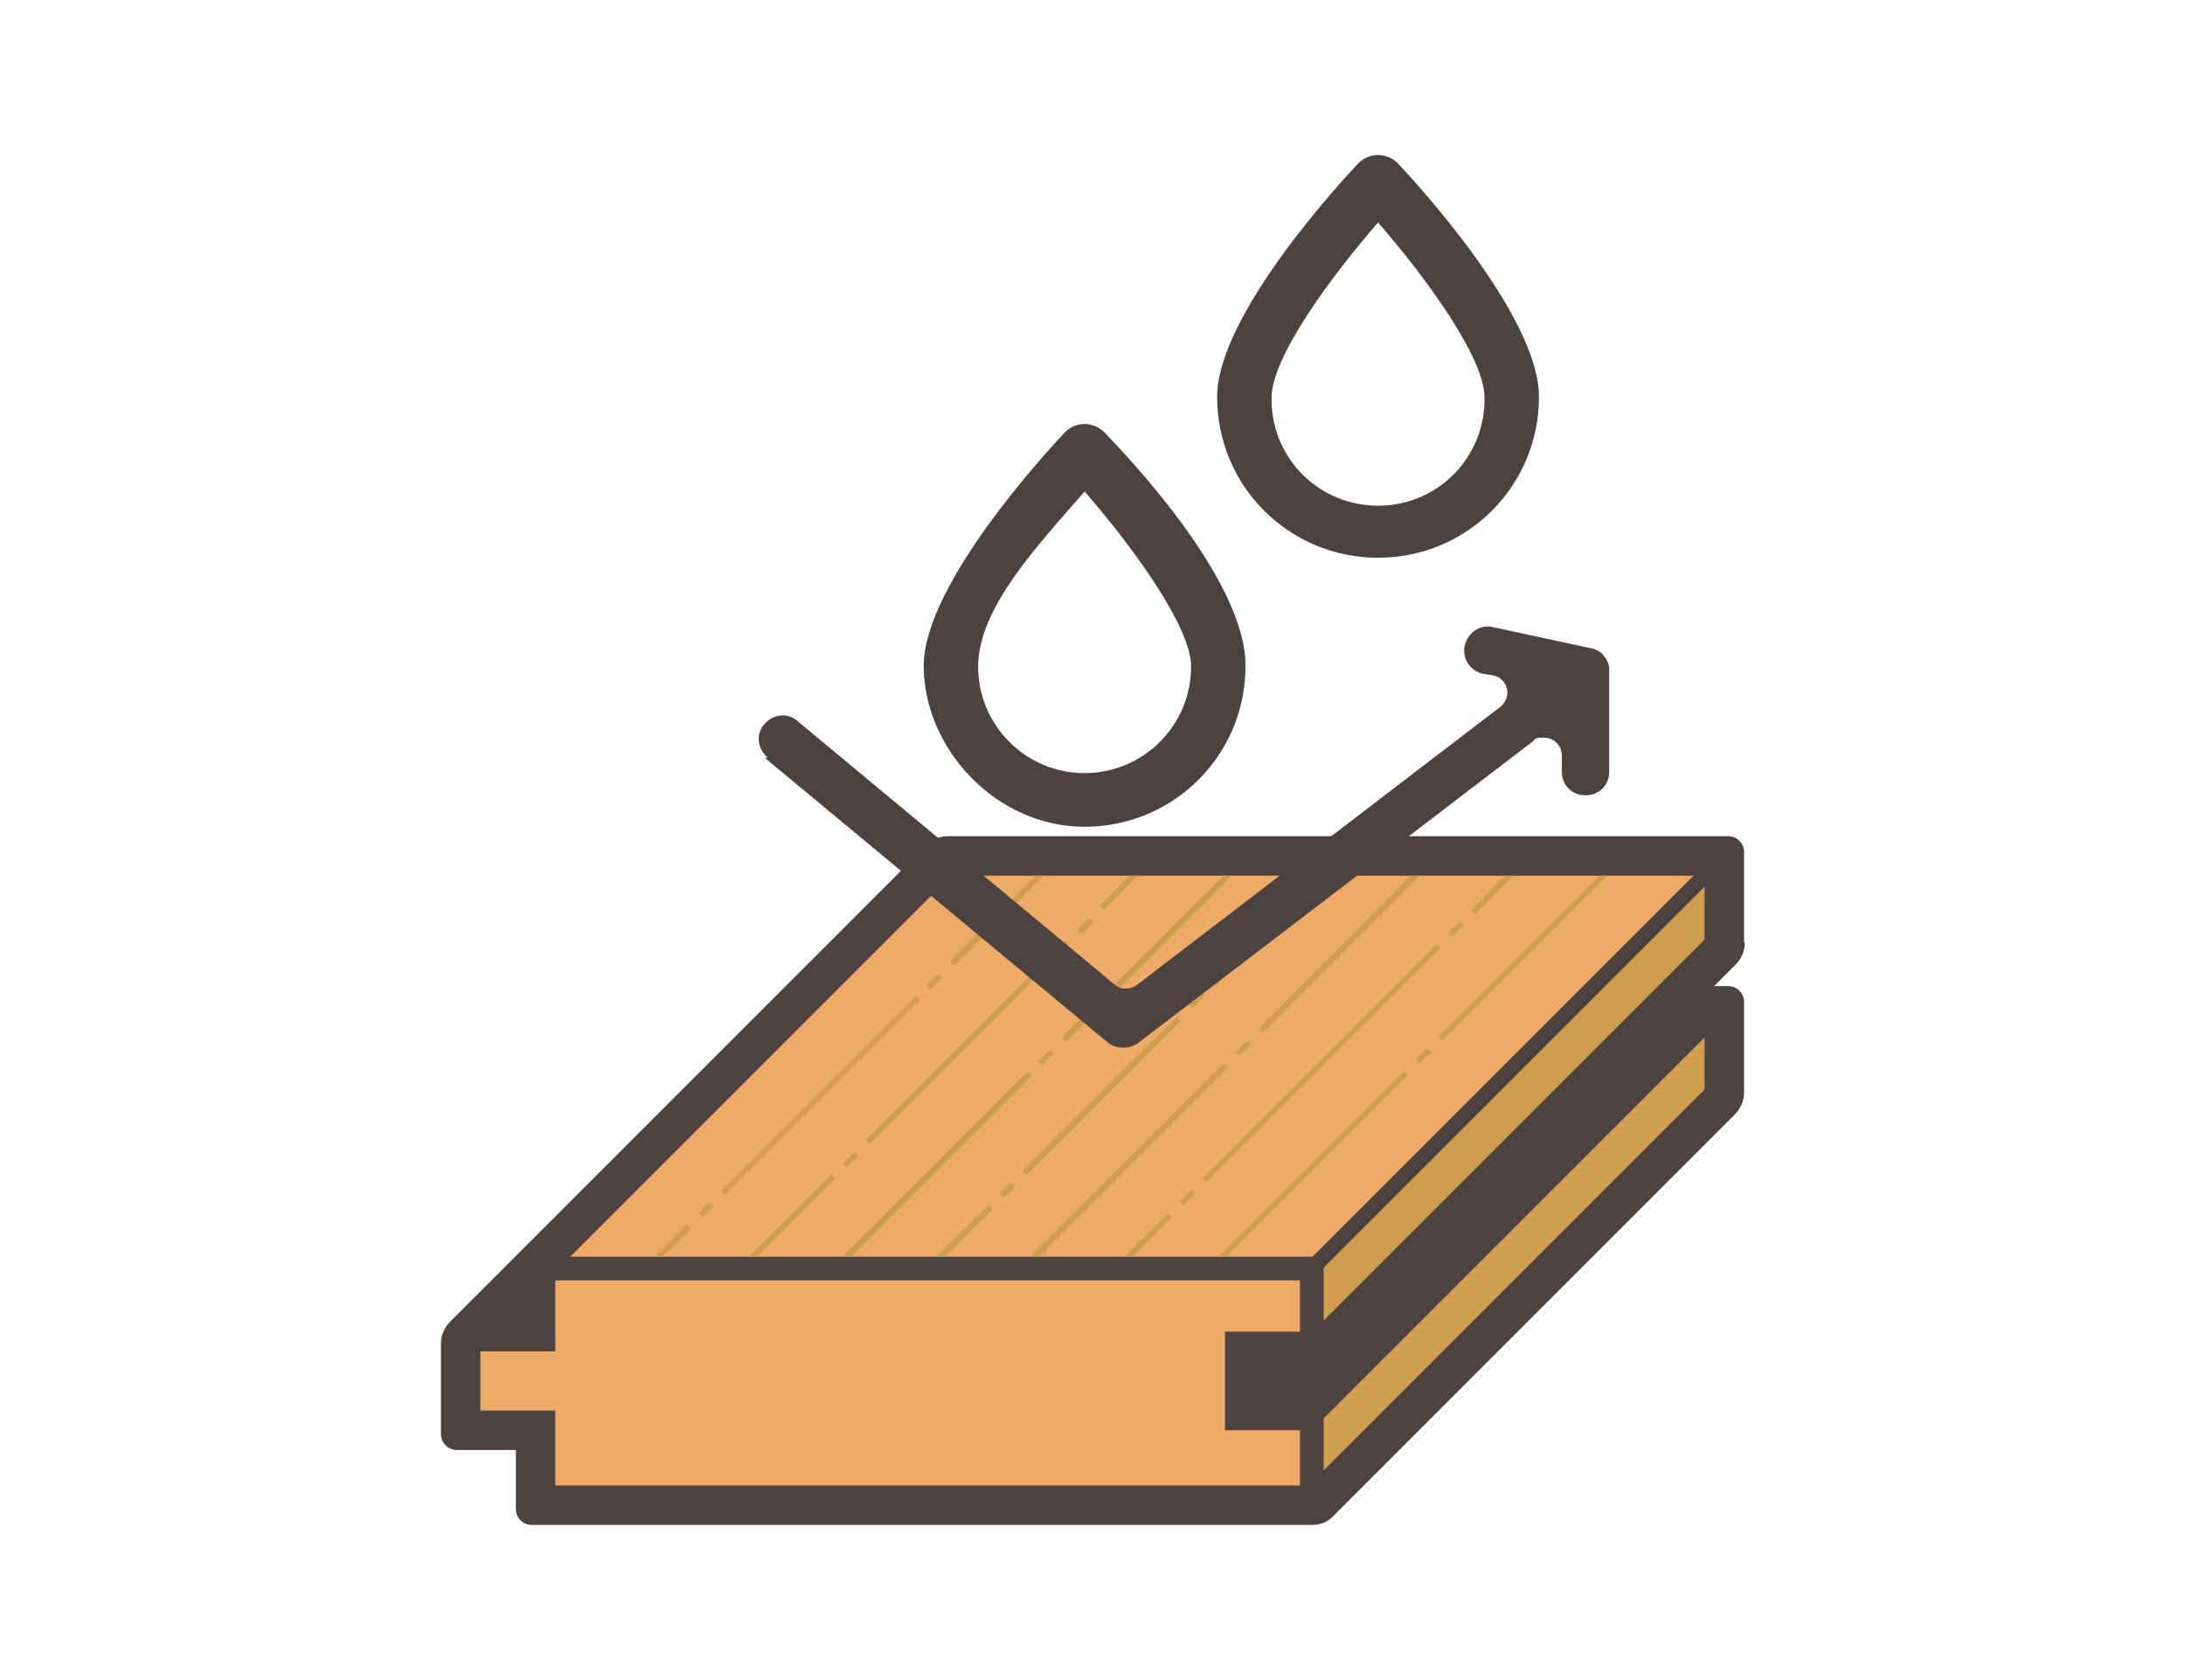 <?xml version="1.0" encoding="UTF-8"?>
<svg id="Layer_2" xmlns="http://www.w3.org/2000/svg" version="1.1" viewBox="0 0 277 213">
  <!-- Generator: Adobe Illustrator 29.5.0, SVG Export Plug-In . SVG Version: 2.1.0 Build 137)  -->
  <defs>
    <style>
      .st0 {
        fill: #ce9d4d;
      }

      .st1 {
        fill: #eeab67;
      }

      .st2 {
        fill: #4c4240;
      }
    </style>
  </defs>
  <g id="Icon">
    <g>
      <path class="st2" d="M221.1,119.5v-11.5c0-1.1-.9-2-2-2h-98.9c-1.1,0-2.1.4-2.8,1.2l-60.3,60.3c-.8.8-1.2,1.8-1.2,2.8v11.5c0,1.1.9,2,2,2h7.5v7.5c0,1.1.9,2,2,2h98.9c1.1,0,2.1-.4,2.8-1.2l50.8-50.8c.8-.8,1.2-1.8,1.2-2.8v-11.5c0-1.1-.9-2-2-2h-1.8l2.7-2.7c.8-.8,1.2-1.8,1.2-2.8Z"/>
      <polygon class="st1" points="164.8 168.8 155.3 168.8 155.3 181.3 164.8 181.3 164.8 188.3 70.4 188.3 70.4 178.8 60.9 178.8 60.9 171.3 70.4 171.3 70.4 162.3 164.8 162.3 164.8 168.8"/>
      <polygon class="st1" points="166.4 159.3 162.6 159.3 155.5 159.3 154.5 159.3 143.6 159.3 142.5 159.3 131.7 159.3 130.6 159.3 119.8 159.3 118.7 159.3 107.9 159.3 106.8 159.3 96 159.3 94.9 159.3 84 159.3 83 159.3 72.3 159.3 111.4 120.2 120.6 111 131.3 111 132.3 111 143.2 111 144.2 111 155.1 111 156.2 111 167 111 168.1 111 178.9 111 180 111 190.8 111 191.9 111 202.8 111 203.8 111 206.3 111 214.7 111 166.4 159.3 166.4 159.3"/>
      <polygon class="st0" points="216.1 138.1 167.8 186.4 167.8 179.8 167.8 179.8 216.1 131.5 216.1 138.1"/>
      <path class="st0" d="M216.1,119.1c-6,6-43.4,43.4-48.3,48.3v-6.7l48.3-48.3v6.7Z"/>
      <g>
        <polygon class="st0" points="160.1 130.9 180 111 178.9 111 159.6 130.4 160.1 130.9"/>
        <polygon class="st0" points="187 115.9 191.9 111 190.8 111 186.5 115.4 187 115.9"/>
        <polygon class="st0" points="154.1 125 168.1 111 167 111 153.6 124.4 154.1 125"/>
        <polygon class="st0" points="182.9 131.9 203.8 111 202.8 111 182.4 131.4 182.9 131.9"/>
        <polygon class="st0" points="130.2 135.9 106.8 159.3 107.9 159.3 130.8 136.4 130.2 135.9"/>
        <polygon class="st0" points="87.1 155.2 83 159.3 84 159.3 87.6 155.8 87.1 155.2"/>
        <polygon class="st0" points="178 135.8 154.5 159.3 155.5 159.3 178.5 136.3 178 135.8"/>
        <polygon class="st0" points="105.4 148.9 94.9 159.3 96 159.3 105.9 149.4 105.4 148.9"/>
        <polygon class="st0" points="125.3 152.8 118.7 159.3 119.8 159.3 125.8 153.3 125.3 152.8"/>
        <polygon class="st0" points="148.1 153.8 142.5 159.3 143.6 159.3 148.6 154.3 148.1 153.8"/>
        <polygon class="st0" points="155.2 134.8 130.6 159.3 131.7 159.3 155.7 135.3 155.2 134.8"/>
        <polygon class="st0" points="120.9 122.5 132.3 111 131.3 111 120.4 121.9 120.9 122.5"/>
        <polygon class="st0" points="135.1 132.1 156.2 111 155.1 111 134.6 131.5 135.1 132.1"/>
        <polygon class="st0" points="139.9 115.4 144.2 111 143.2 111 139.4 114.8 139.9 115.4"/>
        <rect class="st0" x="104.8" y="131.7" width="35.8" height=".7" transform="translate(-57.5 125.5) rotate(-45)"/>
        <rect class="st0" x="136.5" y="116.9" width="2.1" height=".8" transform="translate(-42.5 133.3) rotate(-45.5)"/>
        <rect class="st0" x="106.8" y="146.6" width="2" height=".7" transform="translate(-72.3 119.3) rotate(-45)"/>
        <rect class="st0" x="125.8" y="138.5" width="27.7" height=".7" transform="translate(-57.3 139.5) rotate(-45)"/>
        <rect class="st0" x="150.7" y="126.5" width="2.1" height=".7" transform="translate(-45.3 144.4) rotate(-45)"/>
        <polygon class="st0" points="126.7 151.3 127.3 151.8 128.7 150.4 128.2 149.9 126.7 151.3"/>
        <rect class="st0" x="86.6" y="138.5" width="34.8" height=".7" transform="translate(-67.7 114.2) rotate(-45)"/>
        <rect class="st0" x="117.4" y="124" width="2" height=".7" transform="translate(-53.2 120.2) rotate(-45)"/>
        <polygon class="st0" points="88.5 153.8 89.1 154.3 90.5 152.8 90 152.3 88.5 153.8"/>
        <rect class="st0" x="131.6" y="133.6" width="2.1" height=".7" transform="translate(-55.9 133.1) rotate(-45)"/>
        <rect class="st0" x="156.6" y="132.5" width="2.1" height=".7" transform="translate(-47.8 150.4) rotate(-45)"/>
        <rect class="st0" x="179.4" y="133.5" width="2.1" height=".7" transform="translate(-41.8 166.8) rotate(-45)"/>
        <rect class="st0" x="146.6" y="134.5" width="42" height=".7" transform="translate(-46.3 157.9) rotate(-45)"/>
        <rect class="st0" x="183.6" y="117.4" width="2" height=".7" transform="translate(-29.2 165) rotate(-45)"/>
        <rect class="st0" x="149.5" y="151.5" width="2.1" height=".7" transform="translate(-63.3 150.9) rotate(-45)"/>
      </g>
    </g>
    <path class="st2" d="M97.3,96c-1.3-1.1-1.5-3-.4-4.2,1.1-1.3,3-1.5,4.2-.4l40.2,33.4c.8.7,2,.7,2.9,0l46-35.2c1-.8,1.2-2.2.4-3.2-.3-.4-.8-.7-1.4-.8l-1.2-.2c-1.6-.3-2.7-2-2.3-3.6s1.9-2.7,3.6-2.3l12.5,2.7c.3,0,.5.2.8.3h0c.1,0,.2.2.3.2.2.1.3.3.4.4.1.1.2.3.3.4.1.2.2.4.3.6,0,.2.1.3.1.5,0,.2,0,.3,0,.5v12.8c0,1.7-1.4,3-3.1,2.9-1.6,0-2.9-1.3-2.9-2.9v-2.1c0-1.3-1-2.3-2.3-2.3s-1,.2-1.4.5l-50,38.2c-1.1.8-2.7.8-3.8,0l-43.5-36.1h0Z"/>
    <path class="st2" d="M140,54.8c-1.4-1.4-3.6-1.4-5,0-1.8,1.9-17.9,19.2-17.9,29.6s9.1,20.4,20.4,20.4,20.4-9.1,20.4-20.4-16.1-27.7-17.9-29.6h0ZM137.5,98c-7.5,0-13.5-6.1-13.5-13.5s7.5-15.3,13.5-22.2c6,6.9,13.5,17.1,13.5,22.2,0,7.5-6.1,13.5-13.5,13.5Z"/>
    <path class="st2" d="M177.2,20.7c-1.4-1.4-3.6-1.4-5,0-1.8,1.9-17.9,19.2-17.9,29.6,0,11.3,9.1,20.4,20.4,20.4,11.3,0,20.4-9.1,20.4-20.4,0-10.4-16.1-27.7-17.9-29.6ZM174.9,64.1c-7.5.1-13.6-5.8-13.7-13.3v-.4c0-5.1,7.5-15.3,13.5-22.2,6,6.9,13.5,17.1,13.5,22.2.1,7.5-5.8,13.6-13.3,13.7Z"/>
  </g>
</svg>